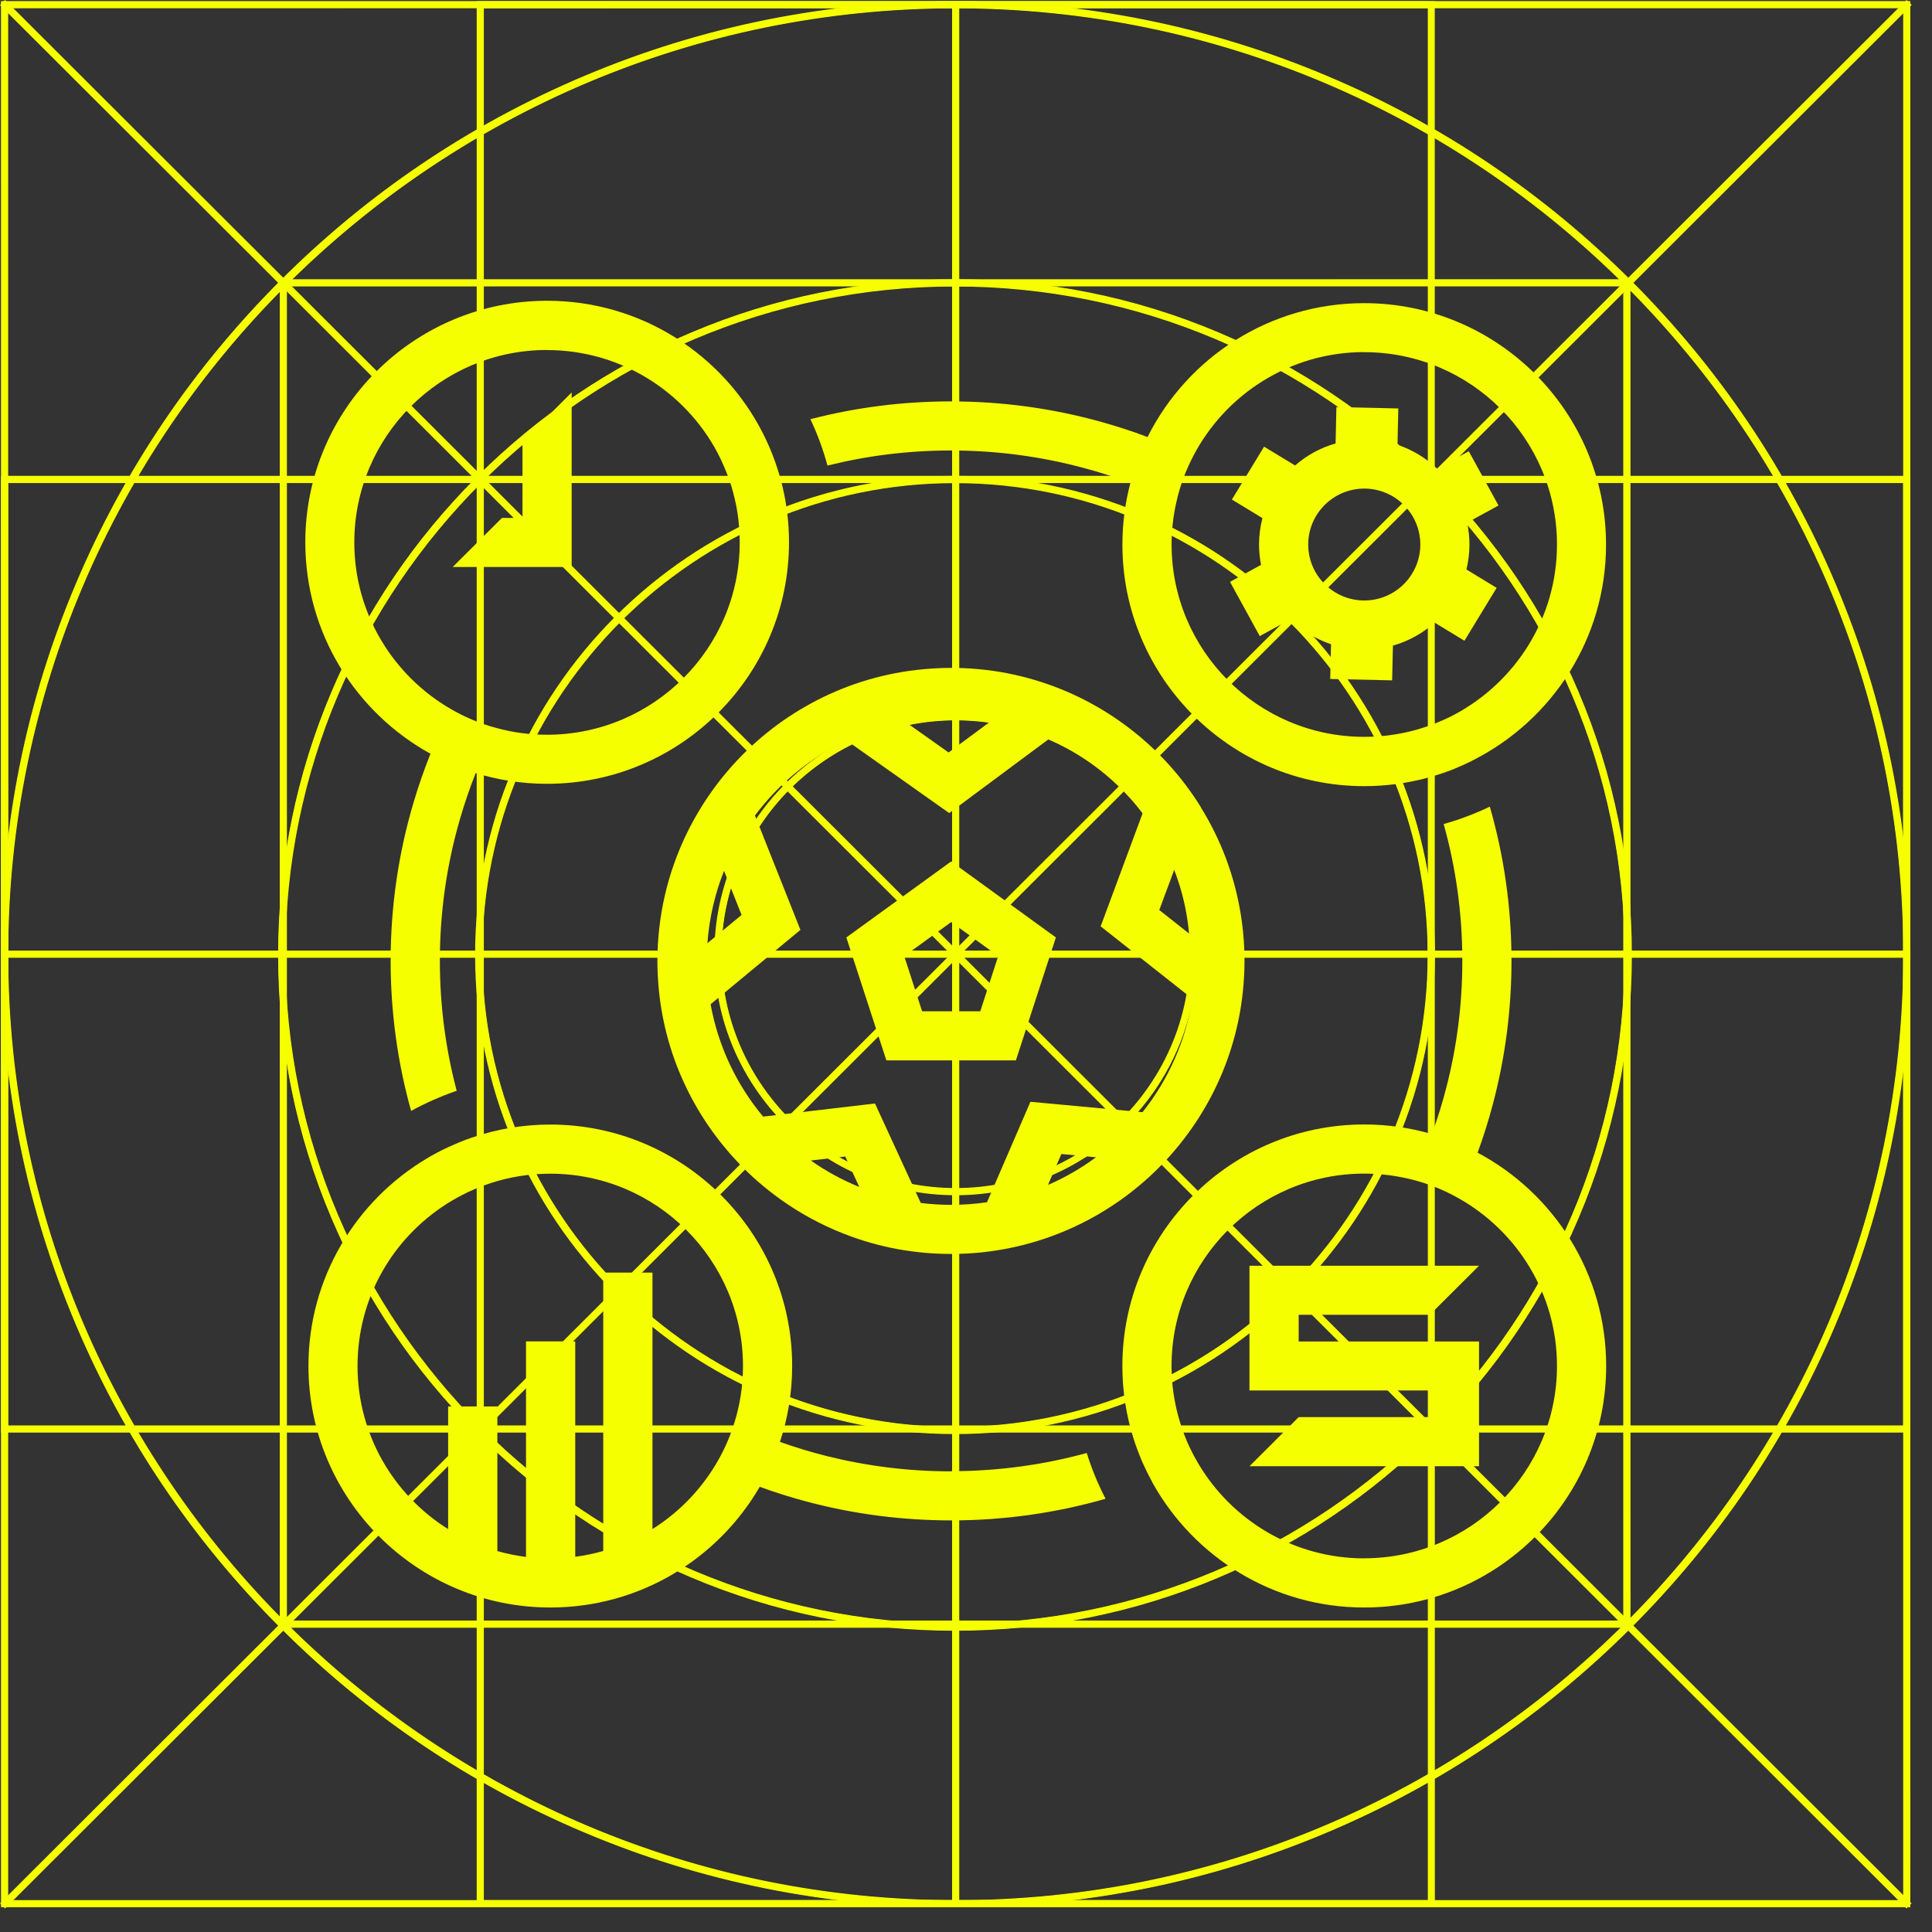 <svg width="46" height="46" viewBox="0 0 46 46" fill="none" xmlns="http://www.w3.org/2000/svg">
<rect x="0" y="0" width="46" height="46" fill="#333333" stroke="none"/>
<path d="M45.438 0.064V0.091L45.448 45.349V45.376H0.071V45.349L0.062 0.101V0.073H0.089L45.411 0.064H45.438ZM0.158 0.159V45.288L45.36 45.279L45.352 0.151L0.158 0.159Z" fill="#F6FF00" stroke="#F6FF00" stroke-width="0.054"/>
<mask id="path-2-outside-1_2671_7024" maskUnits="userSpaceOnUse" x="-0.922" y="-0.92" width="47" height="47" fill="black">
<rect fill="white" x="-0.922" y="-0.92" width="47" height="47"/>
<path d="M45.41 0.099V45.338H0.098V0.099H45.41ZM0.121 45.315H45.387V0.124H0.121V45.317M45.43 0.08H0.078V45.357H45.43V0.08ZM0.14 0.142H45.368V45.295H0.14V0.144V0.142Z"/>
</mask>
<path d="M45.41 0.099V45.338H0.098V0.099H45.41ZM0.121 45.315H45.387V0.124H0.121V45.317M45.43 0.08H0.078V45.357H45.43V0.08ZM0.14 0.142H45.368V45.295H0.14V0.144V0.142Z" fill="#F6FF00"/>
<path d="M45.41 0.099H45.464V0.045H45.41V0.099ZM45.41 45.338V45.392H45.464V45.338H45.41ZM0.098 45.338H0.044V45.392H0.098V45.338ZM0.098 0.099V0.045H0.044V0.099H0.098ZM45.387 45.315V45.368H45.441V45.315H45.387ZM45.387 0.124H45.441V0.07H45.387V0.124ZM0.121 0.124V0.07H0.067V0.124H0.121ZM45.43 0.08H45.484V0.026H45.43V0.08ZM0.078 0.08V0.026H0.024V0.08H0.078ZM0.078 45.357H0.024V45.411H0.078V45.357ZM45.43 45.357V45.411H45.484V45.357H45.43ZM0.14 0.142V0.088H0.086V0.142H0.14ZM45.368 0.142H45.422V0.088H45.368V0.142ZM45.368 45.295V45.349H45.422V45.295H45.368ZM0.14 45.295H0.086V45.349H0.14V45.295ZM45.41 0.099H45.357V45.338H45.41H45.464V0.099H45.41ZM45.41 45.338V45.284H0.098V45.338V45.392H45.41V45.338ZM0.098 45.338H0.151V0.099H0.098H0.044V45.338H0.098ZM0.098 0.099V0.153H45.41V0.099V0.045H0.098V0.099ZM0.121 45.315V45.368H45.387V45.315V45.261H0.121V45.315ZM45.387 45.315H45.441V0.124H45.387H45.333V45.315H45.387ZM45.387 0.124V0.07H0.121V0.124V0.178H45.387V0.124ZM0.121 0.124H0.067V45.317H0.121H0.175V0.124H0.121ZM45.43 0.08V0.026H0.078V0.08V0.134H45.43V0.08ZM0.078 0.08H0.024V45.357H0.078H0.132V0.08H0.078ZM0.078 45.357V45.411H45.43V45.357V45.303H0.078V45.357ZM45.43 45.357H45.484V0.08H45.43H45.376V45.357H45.43ZM0.14 0.142V0.196H45.368V0.142V0.088H0.14V0.142ZM45.368 0.142H45.314V45.295H45.368H45.422V0.142H45.368ZM45.368 45.295V45.241H0.14V45.295V45.349H45.368V45.295ZM0.14 45.295H0.194V0.144H0.14H0.086V45.295H0.14ZM0.14 0.144H0.194V0.142H0.14H0.086V0.144H0.14Z" fill="#F6FF00" mask="url(#path-2-outside-1_2671_7024)"/>
<path d="M22.755 0.064C25.819 0.064 28.791 0.664 31.589 1.844C34.292 2.986 36.717 4.619 38.803 6.699C40.886 8.779 42.523 11.203 43.665 13.901C44.848 16.695 45.448 19.661 45.448 22.721C45.448 25.78 44.848 28.746 43.665 31.54C42.523 34.236 40.886 36.66 38.803 38.742C36.719 40.822 34.292 42.456 31.589 43.596C28.791 44.777 25.819 45.377 22.755 45.377C19.693 45.377 16.719 44.777 13.921 43.596C11.218 42.455 8.791 40.822 6.707 38.742C4.623 36.662 2.987 34.238 1.845 31.54C0.662 28.746 0.062 25.78 0.062 22.721C0.062 19.661 0.662 16.695 1.845 13.901C2.987 11.204 4.623 8.781 6.707 6.699C8.791 4.619 11.218 2.984 13.921 1.844C16.719 0.664 19.691 0.064 22.755 0.064ZM22.755 0.161C10.296 0.161 0.158 10.28 0.158 22.721C0.158 35.16 10.294 45.28 22.755 45.28C35.216 45.28 45.352 35.161 45.352 22.721C45.352 10.28 35.215 0.161 22.755 0.161Z" fill="#F6FF00" stroke="#F6FF00" stroke-width="0.054"/>
<mask id="path-5-outside-2_2671_7024" maskUnits="userSpaceOnUse" x="-0.922" y="-0.92" width="47" height="47" fill="black">
<rect fill="white" x="-0.922" y="-0.92" width="47" height="47"/>
<path d="M22.756 0.099C25.815 0.099 28.782 0.698 31.575 1.877C34.273 3.016 36.696 4.648 38.777 6.724C40.858 8.802 42.491 11.22 43.632 13.914C44.813 16.702 45.413 19.665 45.413 22.719C45.413 25.773 44.813 28.735 43.632 31.524C42.491 34.217 40.856 36.636 38.777 38.714C36.696 40.791 34.273 42.422 31.575 43.56C28.782 44.74 25.815 45.338 22.756 45.338C19.697 45.338 16.73 44.74 13.937 43.56C11.239 42.422 8.816 40.789 6.735 38.714C4.654 36.636 3.021 34.217 1.88 31.524C0.699 28.735 0.099 25.773 0.099 22.719C0.099 19.665 0.699 16.702 1.88 13.914C3.021 11.22 4.656 8.802 6.735 6.724C8.816 4.646 11.239 3.016 13.937 1.877C16.73 0.698 19.697 0.099 22.756 0.099ZM22.756 45.315C35.235 45.315 45.389 35.178 45.389 22.719C45.389 10.26 35.235 0.125 22.756 0.125C10.277 0.125 0.123 10.262 0.123 22.721C0.123 35.18 10.277 45.317 22.756 45.317M22.756 0.08C19.695 0.08 16.726 0.678 13.929 1.86C11.229 3 8.802 4.633 6.721 6.71C4.638 8.79 3.003 11.211 1.861 13.906C0.677 16.697 0.078 19.661 0.078 22.719C0.078 25.776 0.677 28.739 1.861 31.531C3.003 34.227 4.638 36.647 6.721 38.727C8.804 40.807 11.229 42.439 13.929 43.578C16.724 44.759 19.693 45.358 22.756 45.358C25.819 45.358 28.786 44.759 31.583 43.578C34.283 42.437 36.708 40.805 38.791 38.727C40.874 36.647 42.509 34.227 43.649 31.531C44.833 28.741 45.432 25.776 45.432 22.719C45.432 19.661 44.833 16.698 43.649 13.906C42.507 11.211 40.872 8.79 38.791 6.71C36.708 4.631 34.283 2.998 31.583 1.86C28.788 0.678 25.817 0.08 22.756 0.08ZM22.756 45.295C10.286 45.295 0.142 35.168 0.142 22.719C0.142 10.27 10.286 0.144 22.756 0.144C35.226 0.144 45.37 10.271 45.37 22.721C45.37 35.17 35.226 45.297 22.756 45.297V45.295Z"/>
</mask>
<path d="M22.756 0.099C25.815 0.099 28.782 0.698 31.575 1.877C34.273 3.016 36.696 4.648 38.777 6.724C40.858 8.802 42.491 11.22 43.632 13.914C44.813 16.702 45.413 19.665 45.413 22.719C45.413 25.773 44.813 28.735 43.632 31.524C42.491 34.217 40.856 36.636 38.777 38.714C36.696 40.791 34.273 42.422 31.575 43.56C28.782 44.74 25.815 45.338 22.756 45.338C19.697 45.338 16.73 44.74 13.937 43.56C11.239 42.422 8.816 40.789 6.735 38.714C4.654 36.636 3.021 34.217 1.88 31.524C0.699 28.735 0.099 25.773 0.099 22.719C0.099 19.665 0.699 16.702 1.88 13.914C3.021 11.22 4.656 8.802 6.735 6.724C8.816 4.646 11.239 3.016 13.937 1.877C16.73 0.698 19.697 0.099 22.756 0.099ZM22.756 45.315C35.235 45.315 45.389 35.178 45.389 22.719C45.389 10.26 35.235 0.125 22.756 0.125C10.277 0.125 0.123 10.262 0.123 22.721C0.123 35.18 10.277 45.317 22.756 45.317M22.756 0.08C19.695 0.08 16.726 0.678 13.929 1.86C11.229 3 8.802 4.633 6.721 6.71C4.638 8.79 3.003 11.211 1.861 13.906C0.677 16.697 0.078 19.661 0.078 22.719C0.078 25.776 0.677 28.739 1.861 31.531C3.003 34.227 4.638 36.647 6.721 38.727C8.804 40.807 11.229 42.439 13.929 43.578C16.724 44.759 19.693 45.358 22.756 45.358C25.819 45.358 28.786 44.759 31.583 43.578C34.283 42.437 36.708 40.805 38.791 38.727C40.874 36.647 42.509 34.227 43.649 31.531C44.833 28.741 45.432 25.776 45.432 22.719C45.432 19.661 44.833 16.698 43.649 13.906C42.507 11.211 40.872 8.79 38.791 6.71C36.708 4.631 34.283 2.998 31.583 1.86C28.788 0.678 25.817 0.08 22.756 0.08ZM22.756 45.295C10.286 45.295 0.142 35.168 0.142 22.719C0.142 10.27 10.286 0.144 22.756 0.144C35.226 0.144 45.37 10.271 45.37 22.721C45.37 35.17 35.226 45.297 22.756 45.297V45.295Z" fill="#F6FF00"/>
<path d="M31.575 1.877L31.554 1.927L31.554 1.927L31.575 1.877ZM38.777 6.724L38.815 6.686L38.815 6.686L38.777 6.724ZM43.632 13.914L43.582 13.935L43.582 13.935L43.632 13.914ZM43.632 31.524L43.582 31.503L43.582 31.503L43.632 31.524ZM38.777 38.714L38.815 38.752L38.815 38.752L38.777 38.714ZM31.575 43.56L31.554 43.511L31.554 43.511L31.575 43.56ZM13.937 43.56L13.958 43.511L13.957 43.511L13.937 43.56ZM6.735 38.714L6.697 38.752L6.697 38.752L6.735 38.714ZM1.88 31.524L1.93 31.503L1.93 31.503L1.88 31.524ZM1.88 13.914L1.93 13.935L1.93 13.935L1.88 13.914ZM6.735 6.724L6.697 6.686L6.697 6.686L6.735 6.724ZM13.937 1.877L13.957 1.927L13.958 1.927L13.937 1.877ZM13.929 1.86L13.908 1.81L13.908 1.81L13.929 1.86ZM1.861 13.906L1.91 13.927L1.91 13.927L1.861 13.906ZM1.861 31.531L1.811 31.552L1.811 31.552L1.861 31.531ZM13.929 43.578L13.95 43.528L13.95 43.528L13.929 43.578ZM31.583 43.578L31.604 43.628L31.604 43.628L31.583 43.578ZM38.791 38.727L38.829 38.765L38.829 38.765L38.791 38.727ZM43.649 31.531L43.6 31.51L43.6 31.51L43.649 31.531ZM43.649 13.906L43.699 13.885L43.699 13.885L43.649 13.906ZM38.791 6.71L38.829 6.672L38.829 6.672L38.791 6.71ZM31.583 1.86L31.562 1.909L31.562 1.909L31.583 1.86ZM22.756 45.295H22.81V45.242H22.756V45.295ZM22.756 45.297H22.702V45.351H22.756V45.297ZM22.756 0.099V0.153C25.808 0.153 28.768 0.75 31.554 1.927L31.575 1.877L31.596 1.827C28.797 0.645 25.822 0.046 22.756 0.046V0.099ZM31.575 1.877L31.554 1.927C34.246 3.063 36.663 4.691 38.739 6.762L38.777 6.724L38.815 6.686C36.729 4.605 34.301 2.969 31.596 1.827L31.575 1.877ZM38.777 6.724L38.739 6.762C40.815 8.835 42.444 11.248 43.582 13.935L43.632 13.914L43.681 13.893C42.538 11.193 40.901 8.768 38.815 6.686L38.777 6.724ZM43.632 13.914L43.582 13.935C44.761 16.717 45.358 19.672 45.358 22.719H45.413H45.466C45.466 19.658 44.866 16.688 43.681 13.893L43.632 13.914ZM45.413 22.719H45.358C45.358 25.765 44.761 28.721 43.582 31.503L43.632 31.524L43.681 31.545C44.866 28.75 45.466 25.78 45.466 22.719H45.413ZM43.632 31.524L43.582 31.503C42.444 34.19 40.813 36.603 38.739 38.675L38.777 38.714L38.815 38.752C40.899 36.669 42.538 34.245 43.681 31.545L43.632 31.524ZM38.777 38.714L38.739 38.675C36.663 40.748 34.246 42.375 31.554 43.511L31.575 43.56L31.596 43.61C34.301 42.469 36.729 40.834 38.815 38.752L38.777 38.714ZM31.575 43.56L31.554 43.511C28.768 44.687 25.808 45.284 22.756 45.284V45.338V45.392C25.822 45.392 28.797 44.792 31.596 43.61L31.575 43.56ZM22.756 45.338V45.284C19.704 45.284 16.744 44.687 13.958 43.511L13.937 43.56L13.916 43.61C16.715 44.792 19.69 45.392 22.756 45.392V45.338ZM13.937 43.56L13.957 43.511C11.266 42.375 8.849 40.746 6.773 38.675L6.735 38.714L6.697 38.752C8.783 40.833 11.211 42.469 13.916 43.61L13.937 43.56ZM6.735 38.714L6.773 38.675C4.697 36.603 3.067 34.19 1.93 31.503L1.88 31.524L1.83 31.545C2.974 34.245 4.611 36.669 6.697 38.752L6.735 38.714ZM1.88 31.524L1.93 31.503C0.751 28.721 0.153 25.765 0.153 22.719H0.099H0.046C0.046 25.78 0.646 28.75 1.83 31.545L1.88 31.524ZM0.099 22.719H0.153C0.153 19.672 0.751 16.717 1.93 13.935L1.88 13.914L1.83 13.893C0.646 16.688 0.046 19.658 0.046 22.719H0.099ZM1.88 13.914L1.93 13.935C3.067 11.248 4.699 8.835 6.773 6.762L6.735 6.724L6.697 6.686C4.613 8.768 2.974 11.193 1.83 13.893L1.88 13.914ZM6.735 6.724L6.773 6.762C8.849 4.689 11.266 3.063 13.957 1.927L13.937 1.877L13.916 1.827C11.211 2.969 8.783 4.603 6.697 6.686L6.735 6.724ZM13.937 1.877L13.958 1.927C16.744 0.75 19.704 0.153 22.756 0.153V0.099V0.046C19.69 0.046 16.715 0.645 13.916 1.827L13.937 1.877ZM22.756 45.315V45.369C35.265 45.369 45.443 35.208 45.443 22.719H45.389H45.335C45.335 35.148 35.206 45.261 22.756 45.261V45.315ZM45.389 22.719H45.443C45.443 10.23 35.265 0.071 22.756 0.071V0.125V0.179C35.206 0.179 45.335 10.29 45.335 22.719H45.389ZM22.756 0.125V0.071C10.247 0.071 0.069 10.232 0.069 22.721H0.123H0.177C0.177 10.292 10.306 0.179 22.756 0.179V0.125ZM0.123 22.721H0.069C0.069 35.209 10.247 45.371 22.756 45.371V45.317V45.263C10.306 45.263 0.177 35.15 0.177 22.721H0.123ZM22.756 0.08V0.026C19.688 0.026 16.711 0.626 13.908 1.81L13.929 1.86L13.95 1.909C16.74 0.731 19.702 0.134 22.756 0.134V0.08ZM13.929 1.86L13.908 1.81C11.201 2.953 8.769 4.59 6.683 6.672L6.721 6.71L6.759 6.749C8.836 4.676 11.256 3.047 13.95 1.909L13.929 1.86ZM6.721 6.71L6.683 6.672C4.595 8.757 2.956 11.183 1.811 13.885L1.861 13.906L1.91 13.927C3.05 11.238 4.681 8.823 6.759 6.749L6.721 6.71ZM1.861 13.906L1.811 13.885C0.625 16.682 0.024 19.654 0.024 22.719H0.078H0.132C0.132 19.668 0.73 16.711 1.91 13.927L1.861 13.906ZM0.078 22.719H0.024C0.024 25.784 0.625 28.753 1.811 31.552L1.861 31.531L1.91 31.51C0.73 28.725 0.132 25.769 0.132 22.719H0.078ZM1.861 31.531L1.811 31.552C2.956 34.254 4.595 36.681 6.683 38.765L6.721 38.727L6.759 38.689C4.681 36.614 3.05 34.2 1.91 31.51L1.861 31.531ZM6.721 38.727L6.683 38.765C8.771 40.85 11.201 42.486 13.908 43.628L13.929 43.578L13.95 43.528C11.256 42.392 8.838 40.764 6.759 38.689L6.721 38.727ZM13.929 43.578L13.908 43.628C16.709 44.812 19.686 45.411 22.756 45.411V45.358V45.304C19.701 45.304 16.738 44.707 13.95 43.528L13.929 43.578ZM22.756 45.358V45.411C25.826 45.411 28.8 44.812 31.604 43.628L31.583 43.578L31.562 43.528C28.772 44.707 25.811 45.304 22.756 45.304V45.358ZM31.583 43.578L31.604 43.628C34.31 42.484 36.741 40.848 38.829 38.765L38.791 38.727L38.753 38.689C36.674 40.762 34.256 42.39 31.562 43.528L31.583 43.578ZM38.791 38.727L38.829 38.765C40.917 36.681 42.556 34.254 43.699 31.552L43.649 31.531L43.6 31.51C42.462 34.2 40.831 36.614 38.753 38.689L38.791 38.727ZM43.649 31.531L43.699 31.552C44.885 28.755 45.486 25.784 45.486 22.719H45.432H45.378C45.378 25.769 44.78 28.727 43.6 31.51L43.649 31.531ZM45.432 22.719H45.486C45.486 19.654 44.885 16.684 43.699 13.885L43.649 13.906L43.6 13.927C44.78 16.713 45.378 19.668 45.378 22.719H45.432ZM43.649 13.906L43.699 13.885C42.554 11.183 40.915 8.757 38.829 6.672L38.791 6.71L38.752 6.749C40.829 8.823 42.46 11.238 43.6 13.927L43.649 13.906ZM38.791 6.71L38.829 6.672C36.741 4.588 34.31 2.951 31.604 1.81L31.583 1.86L31.562 1.909C34.256 3.045 36.674 4.674 38.753 6.749L38.791 6.71ZM31.583 1.86L31.604 1.81C28.802 0.626 25.824 0.026 22.756 0.026V0.08V0.134C25.809 0.134 28.774 0.731 31.562 1.909L31.583 1.86ZM22.756 45.295V45.242C10.316 45.242 0.196 35.138 0.196 22.719H0.142H0.088C0.088 35.198 10.257 45.349 22.756 45.349V45.295ZM0.142 22.719H0.196C0.196 10.299 10.316 0.198 22.756 0.198V0.144V0.09C10.257 0.09 0.088 10.24 0.088 22.719H0.142ZM22.756 0.144V0.198C35.196 0.198 45.316 10.301 45.316 22.721H45.37H45.424C45.424 10.242 35.255 0.09 22.756 0.09V0.144ZM45.37 22.721H45.316C45.316 35.14 35.196 45.243 22.756 45.243V45.297V45.351C35.255 45.351 45.424 35.2 45.424 22.721H45.37ZM22.756 45.297H22.81V45.295H22.756H22.702V45.297H22.756Z" fill="#F6FF00" mask="url(#path-5-outside-2_2671_7024)"/>
<path d="M34.118 0.064V0.091L34.128 45.349V45.377H11.396V45.349L11.386 0.101V0.074H11.413L34.091 0.064H34.118ZM11.482 0.16V45.289L34.04 45.28L34.031 0.151L11.482 0.16Z" fill="#F6FF00" stroke="#F6FF00" stroke-width="0.054"/>
<mask id="path-8-outside-3_2671_7024" maskUnits="userSpaceOnUse" x="10.404" y="-0.92" width="24" height="47" fill="black">
<rect fill="white" x="10.404" y="-0.92" width="24" height="47"/>
<path d="M34.092 0.099V45.338H11.424V0.099H34.092ZM11.447 45.315H34.069V0.124H11.447V45.317M34.111 0.08H11.404V45.357H34.111V0.08ZM11.466 0.142H34.049V45.295H11.466V0.144V0.142Z"/>
</mask>
<path d="M34.092 0.099V45.338H11.424V0.099H34.092ZM11.447 45.315H34.069V0.124H11.447V45.317M34.111 0.08H11.404V45.357H34.111V0.08ZM11.466 0.142H34.049V45.295H11.466V0.144V0.142Z" fill="#F6FF00"/>
<path d="M34.092 0.099H34.146V0.045H34.092V0.099ZM34.092 45.338V45.392H34.146V45.338H34.092ZM11.424 45.338H11.37V45.392H11.424V45.338ZM11.424 0.099V0.045H11.37V0.099H11.424ZM34.069 45.315V45.368H34.123V45.315H34.069ZM34.069 0.124H34.123V0.07H34.069V0.124ZM11.447 0.124V0.07H11.393V0.124H11.447ZM34.111 0.08H34.165V0.026H34.111V0.08ZM11.404 0.08V0.026H11.35V0.08H11.404ZM11.404 45.357H11.35V45.411H11.404V45.357ZM34.111 45.357V45.411H34.165V45.357H34.111ZM11.466 0.142V0.088H11.412V0.142H11.466ZM34.049 0.142H34.103V0.088H34.049V0.142ZM34.049 45.295V45.349H34.103V45.295H34.049ZM11.466 45.295H11.412V45.349H11.466V45.295ZM34.092 0.099H34.038V45.338H34.092H34.146V0.099H34.092ZM34.092 45.338V45.284H11.424V45.338V45.392H34.092V45.338ZM11.424 45.338H11.478V0.099H11.424H11.37V45.338H11.424ZM11.424 0.099V0.153H34.092V0.099V0.045H11.424V0.099ZM11.447 45.315V45.368H34.069V45.315V45.261H11.447V45.315ZM34.069 45.315H34.123V0.124H34.069H34.015V45.315H34.069ZM34.069 0.124V0.07H11.447V0.124V0.178H34.069V0.124ZM11.447 0.124H11.393V45.317H11.447H11.501V0.124H11.447ZM34.111 0.08V0.026H11.404V0.08V0.134H34.111V0.08ZM11.404 0.08H11.35V45.357H11.404H11.458V0.08H11.404ZM11.404 45.357V45.411H34.111V45.357V45.303H11.404V45.357ZM34.111 45.357H34.165V0.08H34.111H34.057V45.357H34.111ZM11.466 0.142V0.196H34.049V0.142V0.088H11.466V0.142ZM34.049 0.142H33.995V45.295H34.049H34.103V0.142H34.049ZM34.049 45.295V45.241H11.466V45.295V45.349H34.049V45.295ZM11.466 45.295H11.52V0.144H11.466H11.412V45.295H11.466ZM11.466 0.144H11.52V0.142H11.466H11.412V0.144H11.466Z" fill="#F6FF00" mask="url(#path-8-outside-3_2671_7024)"/>
<path d="M22.792 0.103L22.802 45.336V45.363H22.715V45.336L22.705 0.111V0.09L22.727 0.085L22.759 0.077L22.792 0.069V0.103Z" fill="#F6FF00" stroke="#F6FF00" stroke-width="0.054"/>
<path d="M22.786 0.066V0.085H22.793V0.091H22.812V45.374H22.696V0.066H22.786Z" fill="#F6FF00" stroke="#F6FF00" stroke-width="0.054"/>
<path d="M45.438 11.367V11.395L45.448 34.045V34.072H0.071V34.045L0.062 11.404V11.377H0.089L45.411 11.367H45.438ZM0.158 11.463V33.984L45.36 33.976L45.352 11.454L0.158 11.463Z" fill="#F6FF00" stroke="#F6FF00" stroke-width="0.054"/>
<path d="M45.457 11.357V34.081H0.051V11.357H45.457ZM0.167 33.966H45.341V11.474H0.167V33.966Z" fill="#F6FF00" stroke="#F6FF00" stroke-width="0.054"/>
<path d="M45.438 22.769H0.091L0.085 22.75L0.075 22.714L0.066 22.68H0.102L45.401 22.67H45.422L45.427 22.691L45.437 22.725L45.438 22.733H45.438V22.769Z" fill="#F6FF00" stroke="#F6FF00" stroke-width="0.054"/>
<path d="M45.446 22.66V22.777H0.063V22.66H45.446Z" fill="#F6FF00" stroke="#F6FF00" stroke-width="0.054"/>
<path d="M0.131 0.078L45.435 45.291L45.449 45.306L45.438 45.324L45.422 45.355L45.42 45.358L45.414 45.366L45.395 45.39L45.373 45.369L0.075 0.145L0.061 0.13L0.071 0.113L0.106 0.054L0.131 0.078Z" fill="#F6FF00" stroke="#F6FF00" stroke-width="0.054"/>
<path d="M0.153 0.07L45.443 45.286L45.476 45.318L45.457 45.338L45.412 45.383L45.393 45.401L45.374 45.382L45.36 45.369L0.07 0.153L0.038 0.121L0.057 0.102L0.102 0.057L0.121 0.038L0.153 0.07Z" fill="#F6FF00" stroke="#F6FF00" stroke-width="0.054"/>
<path d="M45.461 0.105L45.435 0.131L0.139 45.369L0.121 45.387L0.102 45.37L0.076 45.346L0.056 45.327L0.075 45.307L45.365 0.078L45.379 0.064L45.461 0.105Z" fill="#F6FF00" stroke="#F6FF00" stroke-width="0.054"/>
<path d="M45.412 0.057L45.457 0.102L45.476 0.121L45.443 0.153L0.153 45.369L0.121 45.401L0.102 45.382L0.088 45.369L0.057 45.338L0.038 45.318L0.07 45.286L45.36 0.07L45.393 0.038L45.412 0.057Z" fill="#F6FF00" stroke="#F6FF00" stroke-width="0.054"/>
<path d="M38.773 6.685V6.713L38.782 38.693V38.719H6.705V38.693L6.695 6.722V6.695H6.723L38.745 6.685H38.773ZM6.792 6.783V38.632L38.694 38.623L38.685 6.774L6.792 6.783Z" fill="#F6FF00" stroke="#F6FF00" stroke-width="0.054"/>
<path d="M38.794 6.676V38.729H6.688V6.676H38.794ZM6.804 38.611H38.676V6.792H6.804V38.611Z" fill="#F6FF00" stroke="#F6FF00" stroke-width="0.054"/>
<path d="M22.736 6.686C24.906 6.686 27.013 7.11 28.995 7.946C30.909 8.755 32.628 9.912 34.106 11.388C35.585 12.864 36.743 14.579 37.553 16.491C38.392 18.47 38.815 20.572 38.815 22.738C38.815 24.905 38.39 27.008 37.553 28.986C36.743 30.897 35.585 32.614 34.106 34.088C32.63 35.562 30.911 36.719 28.995 37.528C27.013 38.366 24.906 38.789 22.736 38.789C20.566 38.789 18.46 38.364 16.479 37.528C14.565 36.719 12.846 35.564 11.367 34.088C9.891 32.614 8.731 30.897 7.921 28.986C7.082 27.008 6.657 24.905 6.657 22.738C6.657 20.572 7.084 18.47 7.921 16.491C8.731 14.581 9.891 12.862 11.367 11.388C12.844 9.914 14.563 8.755 16.479 7.946C18.46 7.108 20.566 6.686 22.736 6.686ZM22.736 6.782C13.924 6.782 6.756 13.939 6.756 22.736C6.756 31.534 13.924 38.691 22.736 38.691C31.549 38.691 38.718 31.534 38.718 22.736C38.718 13.939 31.549 6.782 22.736 6.782Z" fill="#F6FF00" stroke="#F6FF00" stroke-width="0.054"/>
<path d="M22.738 6.676C24.91 6.676 27.017 7.1 29 7.938C30.916 8.747 32.636 9.907 34.114 11.382C35.593 12.856 36.752 14.575 37.562 16.487C38.402 18.467 38.827 20.57 38.827 22.738C38.827 24.907 38.402 27.01 37.562 28.99C36.752 30.902 35.591 32.619 34.114 34.096C32.638 35.572 30.916 36.729 29 37.538C27.016 38.376 24.91 38.8 22.738 38.8C20.566 38.8 18.46 38.376 16.477 37.538C14.561 36.729 12.842 35.569 11.363 34.096C9.885 32.621 8.725 30.902 7.915 28.99C7.076 27.01 6.649 24.907 6.649 22.738C6.649 20.57 7.076 18.467 7.915 16.487C8.725 14.575 9.887 12.858 11.363 11.382C12.84 9.906 14.561 8.747 16.477 7.938C18.46 7.1 20.566 6.676 22.738 6.676ZM22.738 6.794C13.932 6.794 6.768 13.946 6.768 22.738C6.768 31.53 13.932 38.683 22.738 38.683C31.545 38.683 38.71 31.53 38.71 22.738C38.71 13.946 31.545 6.794 22.738 6.794Z" fill="#F6FF00" stroke="#F6FF00" stroke-width="0.054"/>
<path d="M22.739 11.369C24.277 11.369 25.768 11.671 27.172 12.263C28.529 12.835 29.746 13.654 30.792 14.698C31.838 15.742 32.659 16.958 33.232 18.312C33.825 19.714 34.126 21.203 34.126 22.738C34.126 24.273 33.825 25.763 33.232 27.164C32.659 28.519 31.838 29.733 30.792 30.777C29.746 31.822 28.529 32.641 27.172 33.214C25.768 33.806 24.277 34.106 22.739 34.106C21.201 34.106 19.71 33.806 18.307 33.214C16.95 32.641 15.732 31.822 14.687 30.777C13.641 29.733 12.82 28.519 12.246 27.164C11.653 25.763 11.352 24.273 11.352 22.738C11.352 21.203 11.653 19.714 12.246 18.312C12.82 16.96 13.641 15.742 14.687 14.698C15.732 13.654 16.95 12.835 18.307 12.263C19.71 11.671 21.201 11.369 22.739 11.369ZM22.739 11.464C16.512 11.464 11.448 16.522 11.448 22.736C11.448 28.951 16.515 34.008 22.739 34.008C28.964 34.008 34.029 28.951 34.029 22.736C34.029 16.522 28.964 11.464 22.739 11.464Z" fill="#F6FF00" stroke="#F6FF00" stroke-width="0.054"/>
<path d="M22.738 11.357C24.276 11.357 25.769 11.659 27.175 12.253C28.534 12.825 29.753 13.646 30.799 14.69C31.845 15.737 32.667 16.954 33.24 18.309C33.835 19.712 34.137 21.203 34.137 22.738C34.137 24.273 33.835 25.764 33.24 27.167C32.667 28.524 31.845 29.741 30.799 30.785C29.751 31.829 28.532 32.651 27.175 33.224C25.769 33.818 24.276 34.118 22.738 34.118C21.201 34.118 19.707 33.818 18.302 33.224C16.945 32.651 15.726 31.829 14.678 30.785C13.632 29.739 12.809 28.522 12.235 27.167C11.641 25.764 11.339 24.273 11.339 22.738C11.339 21.203 11.64 19.712 12.235 18.309C12.809 16.952 13.632 15.735 14.678 14.69C15.726 13.646 16.945 12.825 18.302 12.253C19.707 11.659 21.201 11.357 22.738 11.357ZM22.738 11.476C16.519 11.476 11.457 16.528 11.457 22.738C11.457 28.949 16.517 34 22.738 34C28.957 34 34.018 28.947 34.019 22.738C34.019 16.53 28.957 11.476 22.738 11.476Z" fill="#F6FF00" stroke="#F6FF00" stroke-width="0.054"/>
<path d="M22.757 17.018C25.906 17.018 28.467 19.575 28.467 22.719C28.467 25.863 25.906 28.419 22.757 28.419C19.608 28.419 17.047 25.863 17.047 22.719C17.047 19.575 19.608 17.018 22.757 17.018ZM22.757 17.117C19.663 17.117 17.144 19.63 17.144 22.721C17.144 25.812 19.661 28.326 22.757 28.326C25.853 28.326 28.371 25.812 28.371 22.721C28.371 19.63 25.853 17.117 22.757 17.117Z" fill="#F6FF00" stroke="#F6FF00" stroke-width="0.054"/>
<path d="M22.755 17.01C25.908 17.01 28.475 19.573 28.475 22.721C28.474 25.869 25.908 28.431 22.755 28.431C19.602 28.431 17.035 25.869 17.035 22.721C17.035 19.573 19.602 17.01 22.755 17.01ZM22.755 17.124C19.665 17.125 17.151 19.634 17.151 22.719C17.151 25.804 19.667 28.314 22.755 28.314C25.845 28.314 28.359 25.804 28.359 22.719C28.359 19.634 25.845 17.124 22.755 17.124Z" fill="#F6FF00" stroke="#F6FF00" stroke-width="0.054"/>
<path d="M22.645 35.032C21.627 35.032 20.638 34.906 19.691 34.67C19.309 34.575 18.937 34.461 18.57 34.331C18.76 33.762 18.861 33.156 18.861 32.525C18.861 29.355 16.278 26.775 13.102 26.775C12.445 26.775 11.815 26.886 11.225 27.089C11.132 27.12 11.041 27.155 10.951 27.192C10.938 27.198 10.926 27.201 10.915 27.207C10.88 27.221 10.847 27.236 10.814 27.25C10.721 27.291 10.629 27.331 10.54 27.376C10.455 27.418 10.371 27.463 10.288 27.509C10.245 27.532 10.203 27.558 10.162 27.583C8.476 28.586 7.344 30.425 7.344 32.523C7.344 35.693 9.927 38.274 13.104 38.274C15.23 38.274 17.092 37.118 18.089 35.4C18.462 35.536 18.842 35.656 19.23 35.758C20.322 36.047 21.466 36.2 22.647 36.2C23.922 36.2 25.155 36.02 26.323 35.685C26.142 35.336 25.991 34.97 25.875 34.595C24.847 34.877 23.764 35.028 22.647 35.028L22.645 35.032ZM15.535 36.407V30.3H14.363V36.928C14.146 36.99 13.925 37.036 13.696 37.066V31.938H12.524V37.069C12.292 37.04 12.063 36.994 11.842 36.93V33.487H10.67V36.407C9.375 35.598 8.513 34.159 8.513 32.525C8.513 30.89 9.357 29.484 10.627 28.669C10.955 28.46 11.31 28.29 11.687 28.168C12.133 28.022 12.608 27.945 13.102 27.945C15.632 27.945 17.69 30 17.69 32.525C17.69 32.999 17.618 33.456 17.482 33.884C17.366 34.262 17.199 34.618 16.993 34.947C16.623 35.536 16.124 36.037 15.533 36.407H15.535Z" fill="#F6FF00"/>
<path d="M22.645 10.726C23.737 10.726 24.792 10.87 25.798 11.141C26.179 11.241 26.549 11.361 26.914 11.499C26.79 11.968 26.724 12.459 26.724 12.967C26.724 16.137 29.307 18.718 32.482 18.718C33.008 18.718 33.518 18.646 34.003 18.515C34.079 18.493 34.154 18.47 34.23 18.447C34.267 18.435 34.306 18.422 34.342 18.41C34.344 18.41 34.348 18.41 34.35 18.408C34.387 18.396 34.424 18.383 34.461 18.369C34.48 18.362 34.501 18.356 34.521 18.348C34.532 18.344 34.544 18.338 34.556 18.334C34.56 18.334 34.565 18.331 34.569 18.329C34.585 18.323 34.6 18.317 34.614 18.311C34.641 18.3 34.668 18.288 34.695 18.276C34.701 18.276 34.705 18.273 34.711 18.269C34.736 18.259 34.761 18.247 34.786 18.236C34.81 18.226 34.831 18.216 34.854 18.207C34.899 18.187 34.944 18.166 34.988 18.143C35.023 18.125 35.058 18.11 35.093 18.09C36.959 17.138 38.239 15.2 38.239 12.967C38.239 9.797 35.656 7.218 32.478 7.218C30.225 7.218 28.267 8.517 27.323 10.405C26.956 10.267 26.58 10.145 26.198 10.039C25.065 9.725 23.87 9.557 22.639 9.557C21.485 9.557 20.364 9.704 19.295 9.981C19.464 10.335 19.599 10.705 19.702 11.085C20.643 10.85 21.626 10.726 22.639 10.726H22.645ZM32.482 8.385C35.014 8.385 37.071 10.44 37.071 12.965C37.071 14.719 36.078 16.245 34.626 17.016C34.54 17.062 34.451 17.105 34.362 17.144C34.094 17.264 33.813 17.36 33.522 17.426C33.188 17.504 32.839 17.544 32.482 17.544C29.953 17.544 27.895 15.49 27.895 12.963C27.895 12.62 27.934 12.287 28.006 11.968C28.048 11.772 28.105 11.582 28.172 11.398C28.206 11.305 28.242 11.214 28.283 11.125C28.324 11.036 28.364 10.947 28.409 10.862C29.173 9.39 30.713 8.383 32.484 8.383L32.482 8.385Z" fill="#F6FF00"/>
<path d="M20.151 22.32L21.104 25.247H24.188L25.14 22.32L22.646 20.511L20.151 22.32ZM23.336 24.078H21.955L21.529 22.765L22.648 21.954L23.767 22.765L23.34 24.078H23.336Z" fill="#F6FF00"/>
<path d="M28.595 19.223C27.701 17.777 26.293 16.679 24.625 16.187C24.2 16.061 23.758 15.974 23.302 15.933C23.087 15.912 22.868 15.902 22.645 15.902C22.367 15.902 22.092 15.92 21.822 15.951C21.368 16.003 20.928 16.1 20.505 16.235C18.855 16.766 17.47 17.893 16.609 19.363C16.386 19.744 16.197 20.147 16.048 20.569C15.875 21.057 15.757 21.568 15.697 22.097C15.668 22.353 15.652 22.614 15.652 22.879C15.652 23.079 15.662 23.276 15.678 23.47C15.813 25.085 16.504 26.547 17.559 27.662C17.867 27.991 18.209 28.288 18.575 28.551C19.035 28.88 19.535 29.155 20.069 29.366C20.49 29.533 20.93 29.661 21.388 29.744C21.795 29.817 22.214 29.856 22.643 29.856C23.126 29.856 23.597 29.808 24.053 29.713C24.507 29.62 24.945 29.483 25.362 29.306C25.89 29.084 26.384 28.797 26.836 28.458C27.197 28.187 27.53 27.883 27.831 27.548C28.859 26.409 29.519 24.934 29.617 23.307C29.627 23.166 29.631 23.024 29.631 22.881C29.631 22.56 29.61 22.246 29.567 21.936C29.495 21.41 29.365 20.902 29.183 20.42C29.024 20.002 28.826 19.601 28.593 19.225L28.595 19.223ZM27.998 20.602C28.229 21.138 28.38 21.719 28.436 22.326L27.602 21.667L27.998 20.602ZM22.647 17.072C22.976 17.072 23.3 17.099 23.614 17.153L22.586 17.916L21.543 17.178C21.9 17.109 22.268 17.074 22.647 17.074V17.072ZM17.658 21.783L16.843 22.457C16.888 21.853 17.024 21.274 17.239 20.734L17.656 21.783H17.658ZM19.305 27.631L20.125 27.536L20.459 28.261C20.049 28.094 19.662 27.883 19.305 27.631ZM24.953 28.21L25.271 27.476L26.095 27.554C25.742 27.815 25.36 28.036 24.953 28.212V28.21ZM27.207 26.481L24.534 26.233L23.5 28.625C23.221 28.665 22.936 28.687 22.647 28.687C22.402 28.687 22.16 28.671 21.923 28.642L20.833 26.274L18.17 26.586C17.541 25.832 17.101 24.916 16.919 23.911L19.058 22.14L17.976 19.417C18.542 18.658 19.291 18.04 20.156 17.63L22.6 19.359L25.005 17.572C25.88 17.961 26.642 18.561 27.226 19.307L26.206 22.056L28.39 23.782C28.231 24.791 27.812 25.714 27.203 26.481H27.207Z" fill="#F6FF00"/>
<path d="M29.994 15.145L30.725 14.746C30.995 15.012 31.325 15.215 31.691 15.339L31.672 16.166L33.146 16.199L33.165 15.372C33.538 15.265 33.877 15.078 34.157 14.824L34.868 15.256L35.634 13.997L34.915 13.559C34.961 13.368 34.987 13.168 34.987 12.963C34.987 12.785 34.967 12.611 34.932 12.444L35.679 12.036L34.971 10.744L34.215 11.158C33.951 10.905 33.631 10.709 33.274 10.591L33.293 9.725L31.819 9.692L31.8 10.558C31.439 10.661 31.111 10.841 30.836 11.083L30.097 10.635L29.331 11.894L30.058 12.336C30.006 12.537 29.977 12.748 29.977 12.965C29.977 13.132 29.994 13.292 30.025 13.449L29.286 13.854L29.994 15.145ZM32.483 11.633C33.218 11.633 33.817 12.231 33.817 12.965C33.817 13.699 33.218 14.297 32.483 14.297C31.747 14.297 31.148 13.699 31.148 12.965C31.148 12.231 31.747 11.633 32.483 11.633Z" fill="#F6FF00"/>
<path d="M35.181 27.445C35.317 27.075 35.435 26.7 35.538 26.314C35.831 25.216 35.988 24.066 35.988 22.877C35.988 21.605 35.808 20.373 35.472 19.206C35.119 19.374 34.751 19.514 34.373 19.62C34.663 20.656 34.817 21.748 34.817 22.877C34.817 23.915 34.687 24.924 34.438 25.887C34.341 26.266 34.225 26.638 34.093 27.002C33.581 26.853 33.04 26.773 32.481 26.773C29.306 26.773 26.723 29.353 26.723 32.523C26.723 33.117 26.814 33.692 26.983 34.232C27.031 34.387 27.085 34.536 27.147 34.686C27.161 34.718 27.173 34.751 27.186 34.784C27.2 34.817 27.217 34.85 27.231 34.881C27.289 35.009 27.351 35.135 27.419 35.259C27.429 35.274 27.436 35.292 27.444 35.309C28.428 37.075 30.317 38.274 32.481 38.274C35.657 38.274 38.242 35.694 38.242 32.523C38.242 30.325 37.001 28.412 35.181 27.445ZM32.483 37.104C30.798 37.104 29.322 36.192 28.525 34.837C28.377 34.587 28.251 34.32 28.154 34.041C28.121 33.948 28.092 33.853 28.065 33.758C27.954 33.365 27.894 32.95 27.894 32.523C27.894 29.997 29.952 27.943 32.481 27.943C32.881 27.943 33.269 27.995 33.639 28.09C33.736 28.115 33.829 28.142 33.924 28.173C34.017 28.204 34.111 28.239 34.2 28.274C34.382 28.348 34.557 28.433 34.725 28.528C36.124 29.314 37.071 30.809 37.071 32.521C37.071 35.048 35.013 37.102 32.481 37.102L32.483 37.104Z" fill="#F6FF00"/>
<path d="M34.043 31.305L35.215 30.137H29.749V33.107H34.043V33.741H30.921L29.749 34.91H35.215V31.94H30.921V31.305H34.043Z" fill="#F6FF00"/>
<path d="M10.248 17.951C10.102 18.315 9.972 18.689 9.858 19.068C9.495 20.277 9.301 21.555 9.301 22.879C9.301 24.115 9.47 25.313 9.788 26.45C10.126 26.266 10.479 26.109 10.845 25.981C10.855 25.978 10.865 25.974 10.874 25.972C10.612 24.984 10.473 23.946 10.473 22.877C10.473 21.712 10.638 20.583 10.948 19.514C11.057 19.136 11.183 18.768 11.326 18.406C11.864 18.573 12.436 18.662 13.025 18.662C16.202 18.662 18.786 16.082 18.786 12.912C18.786 12.396 18.718 11.894 18.588 11.418C18.485 11.04 18.346 10.676 18.169 10.325C17.221 8.449 15.271 7.161 13.027 7.161C9.852 7.161 7.269 9.741 7.269 12.912C7.269 15.079 8.473 16.967 10.25 17.947L10.248 17.951ZM13.025 8.335C14.781 8.335 16.307 9.324 17.079 10.771C17.137 10.881 17.192 10.995 17.24 11.112C17.306 11.265 17.366 11.421 17.415 11.582C17.444 11.677 17.469 11.772 17.492 11.869C17.572 12.206 17.612 12.556 17.612 12.915C17.612 15.44 15.555 17.494 13.023 17.494C12.604 17.494 12.199 17.438 11.813 17.331C11.429 17.229 11.066 17.074 10.731 16.88C9.361 16.086 8.436 14.607 8.436 12.915C8.436 10.389 10.494 8.333 13.023 8.333L13.025 8.335Z" fill="#F6FF00"/>
<path d="M13.611 13.499V12.332V9.344L12.44 10.513V12.332H11.951L10.779 13.499H12.44H13.611Z" fill="#F6FF00"/>
</svg>
